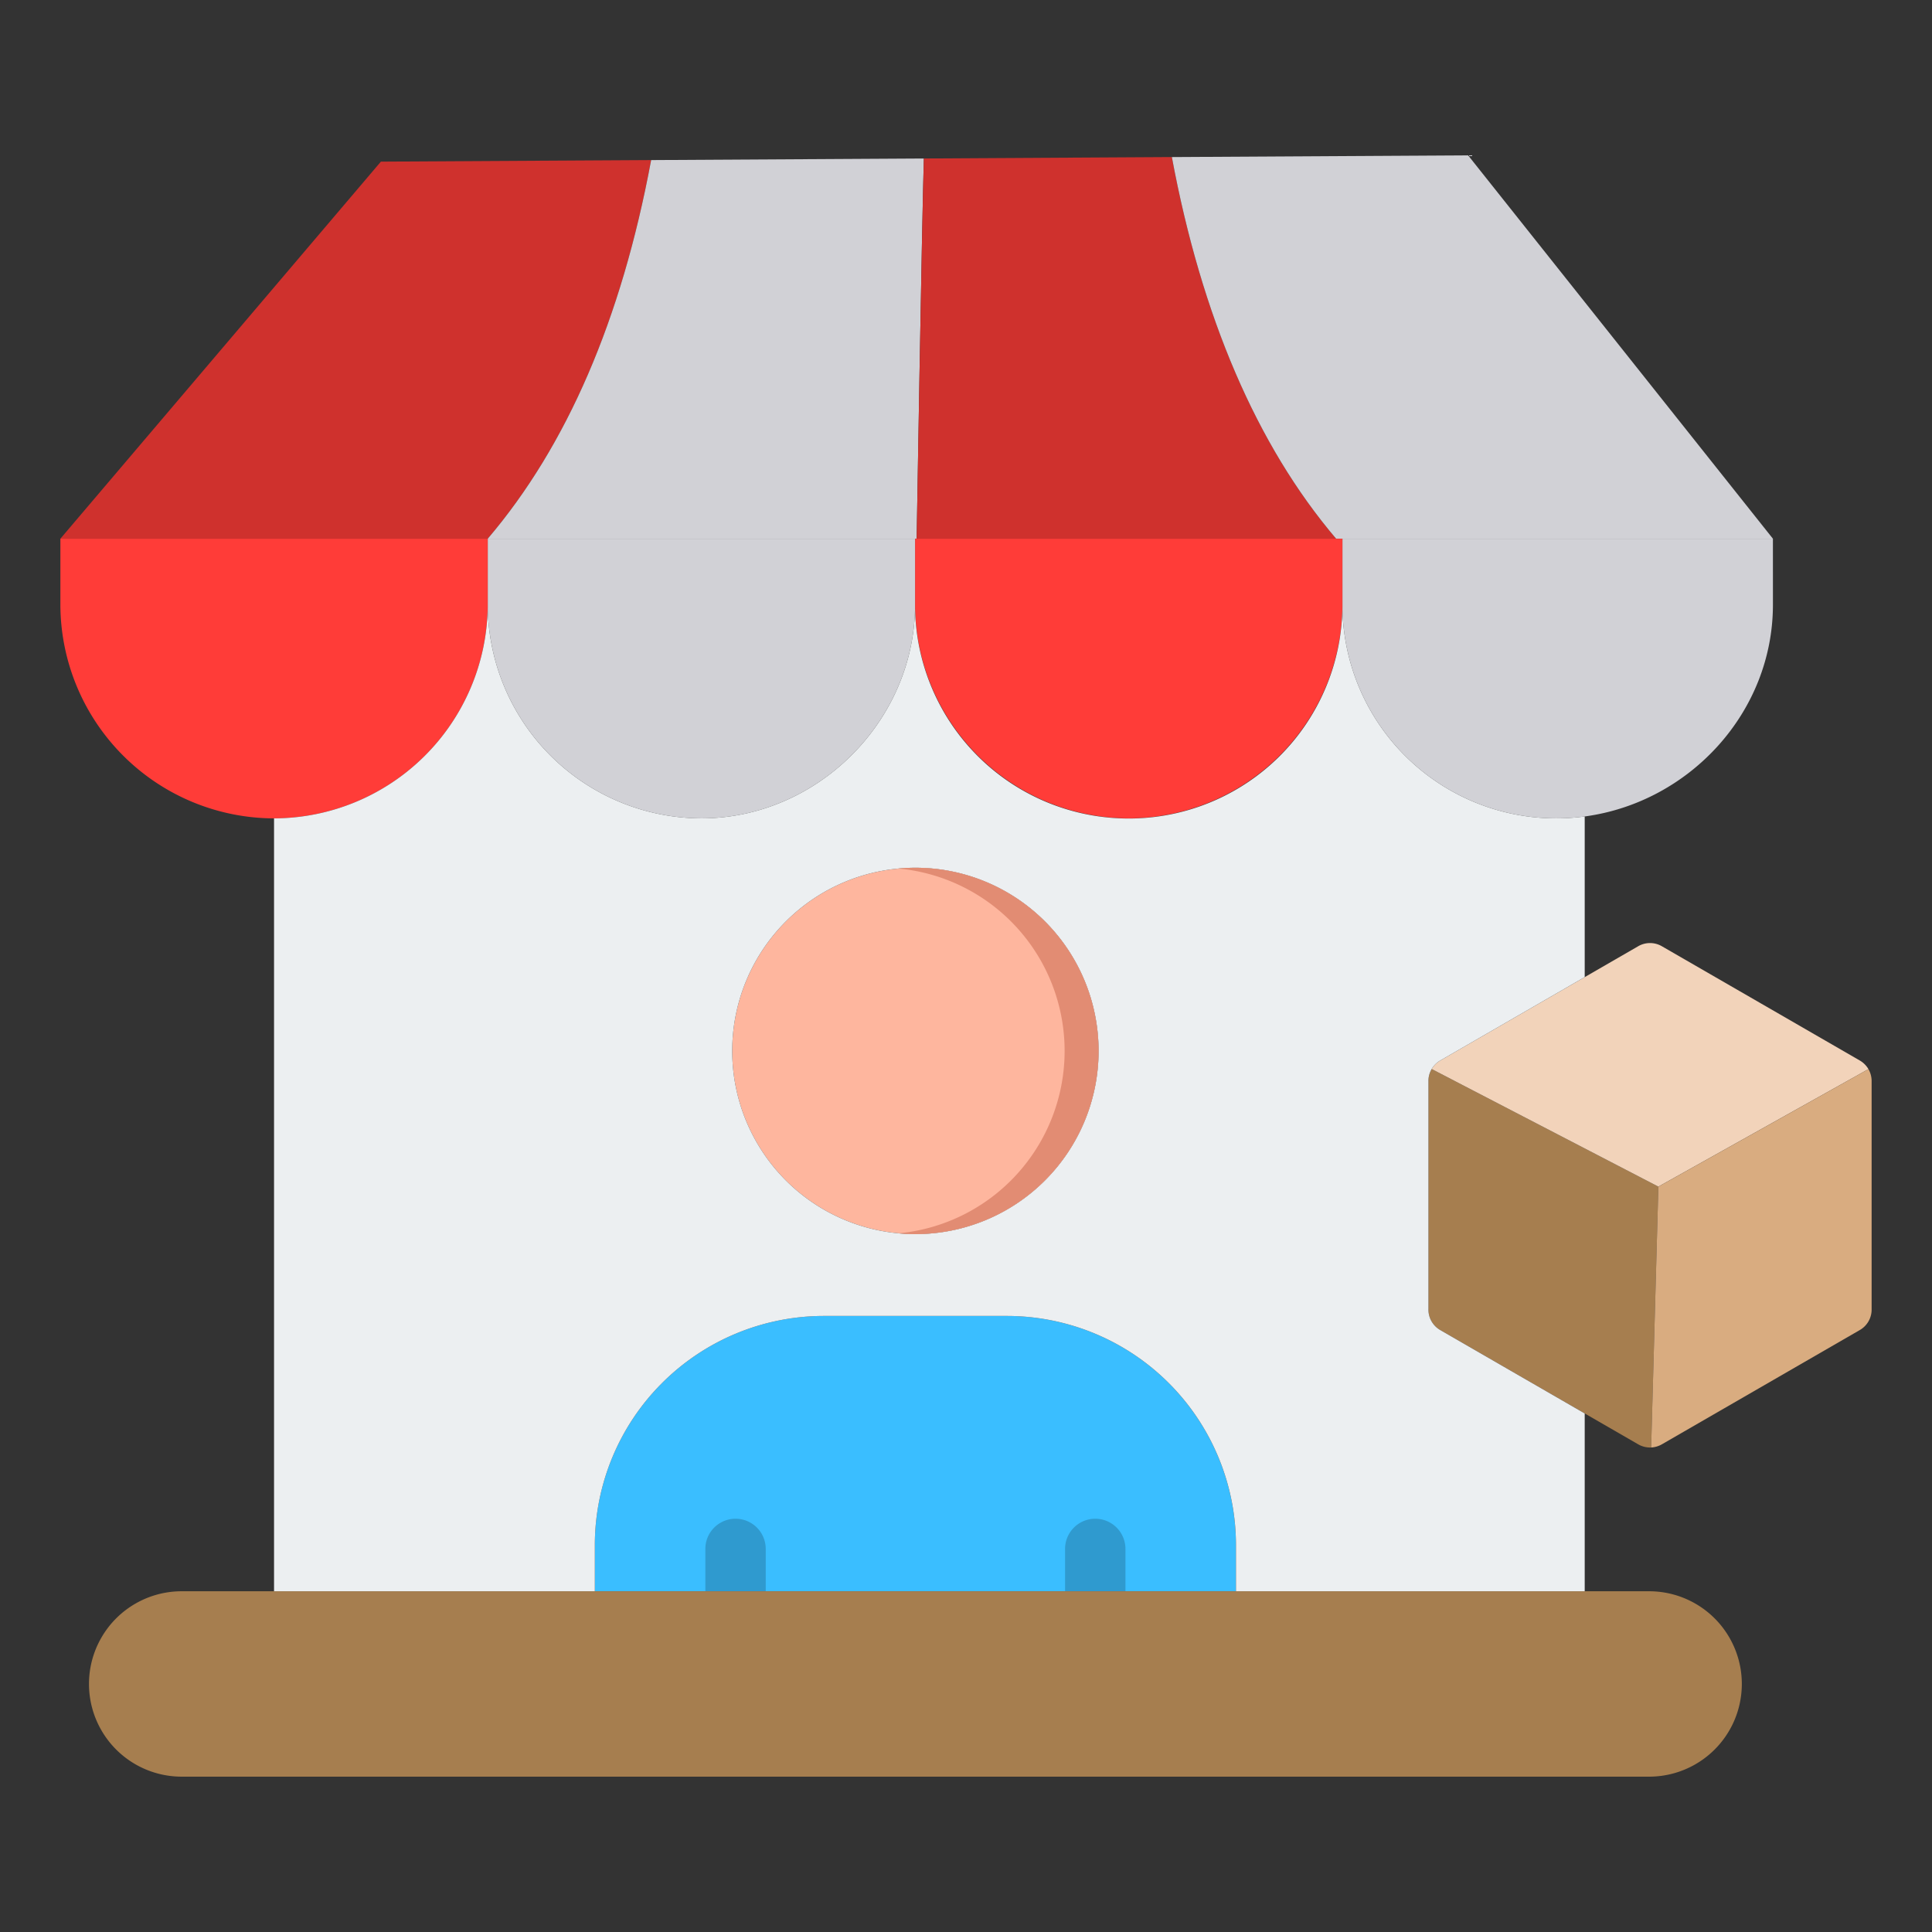 <svg id="Layer_1" viewBox="0 0 512 512" xmlns="http://www.w3.org/2000/svg" data-name="Layer 1"><rect x="0" y="0" width="512" height="512" fill="#333333" stroke="none"/><g fill-rule="evenodd"><path d="m291.135 278.507a48.544 48.544 0 1 0 -48.544 48.544 48.543 48.543 0 0 0 48.544-48.544z" fill="#feb69e"/><path d="m266.961 348.74h-48.738a60.762 60.762 0 0 0 -60.584 60.584v12.376h169.9v-12.376a60.762 60.762 0 0 0 -60.578-60.584z" fill="#3abeff"/><path d="m186.926 421.7h16v-11.219a8 8 0 0 0 -16 0z" fill="#2f9acf"/><path d="m282.256 421.7h16v-11.219a8 8 0 0 0 -16 0z" fill="#2f9acf"/><path d="m381.748 352.514 26.164 15.106 26.164 15.105a6.334 6.334 0 0 0 3.5.874l1.916-69.128-60.084-31.171a6.361 6.361 0 0 0 -.859 3.248v60.423a6.249 6.249 0 0 0 3.199 5.543z" fill="#a67e4f"/><path d="m379.408 283.3 60.08 31.169 55.669-31.143a6.379 6.379 0 0 0 -2.356-2.318l-26.164-15.108-26.163-15.1a6.251 6.251 0 0 0 -6.4 0l-14.111 8.147-12.051 6.953-26.164 15.11a6.366 6.366 0 0 0 -2.34 2.29z" fill="#f2d3ba"/><path d="m439.488 314.471-1.916 69.129a6.41 6.41 0 0 0 2.9-.874l26.163-15.105 26.165-15.107a6.249 6.249 0 0 0 3.2-5.541v-60.423a6.369 6.369 0 0 0 -.843-3.222z" fill="#d9ac80"/><path d="m282.256 421.7h-234.108a24.566 24.566 0 0 0 0 49.132h388.887a24.566 24.566 0 0 0 0-49.132z" fill="#a67e4f"/><path d="m129.253 142.764q31.512-37 43.309-100.342l-71.623.413-84.939 99.929z" fill="#cf312d"/><path d="m172.562 42.422q-11.8 63.341-43.309 100.342h113.668c.034-1.7 1.373-82.8 1.909-100.76z" fill="#d1d1d6"/><path d="m244.83 42c-.536 17.957-1.875 99.065-1.909 100.761h111.171c-21.008-24.668-35.67-58.913-43.535-101.14z" fill="#cf312d"/><path d="m310.557 41.624c7.865 42.227 22.527 76.472 43.535 101.14h115.75l-80.775-101.594z" fill="#d1d1d6"/><path d="m469.842 142.764h-114.084v17.488.536a56.651 56.651 0 0 0 64.21 55.583c27.717-3.726 49.877-27.538 49.877-56.119z" fill="#d1d1d6"/><path d="m299.133 216.878a56.794 56.794 0 0 0 56.622-56.09c0-.178 0-.357 0-.536v-17.488h-113.25v17.488.768a56.8 56.8 0 0 0 56.628 55.858z" fill="#ff3c38"/><path d="m185.88 216.878c30.483 0 56.193-25.462 56.62-55.858 0-.256 0-.512 0-.768v-17.488h-113.247v17.488q0 .3 0 .6a56.808 56.808 0 0 0 56.627 56.026z" fill="#d1d1d6"/><path d="m72.627 216.878a56.8 56.8 0 0 0 56.623-56.023q0-.3 0-.6v-17.491h-113.25v17.488a56.792 56.792 0 0 0 56.627 56.626z" fill="#ff3c38"/><path d="m157.639 409.324a60.762 60.762 0 0 1 60.584-60.584h48.738a60.762 60.762 0 0 1 60.583 60.584v12.376h92.421v-47.12l-12.053-6.958-26.164-15.106a6.249 6.249 0 0 1 -3.2-5.541v-60.425a6.251 6.251 0 0 1 3.2-5.54l26.164-15.11 12.053-6.959v-42.57a56.651 56.651 0 0 1 -64.21-55.583 56.631 56.631 0 0 1 -113.255.232c-.427 30.4-26.137 55.858-56.62 55.858a56.808 56.808 0 0 1 -56.63-56.023 56.794 56.794 0 0 1 -56.625 56.022v204.823h85.014zm36.408-130.817a48.544 48.544 0 1 1 48.544 48.544 48.544 48.544 0 0 1 -48.544-48.544z" fill="#eceff1"/><path d="m282.135 278.507a48.548 48.548 0 0 1 -44.044 48.338q2.223.206 4.5.206a48.544 48.544 0 0 0 0-97.088q-2.275 0-4.5.205a48.55 48.55 0 0 1 44.044 48.339z" fill="#e28c73"/></g></svg>